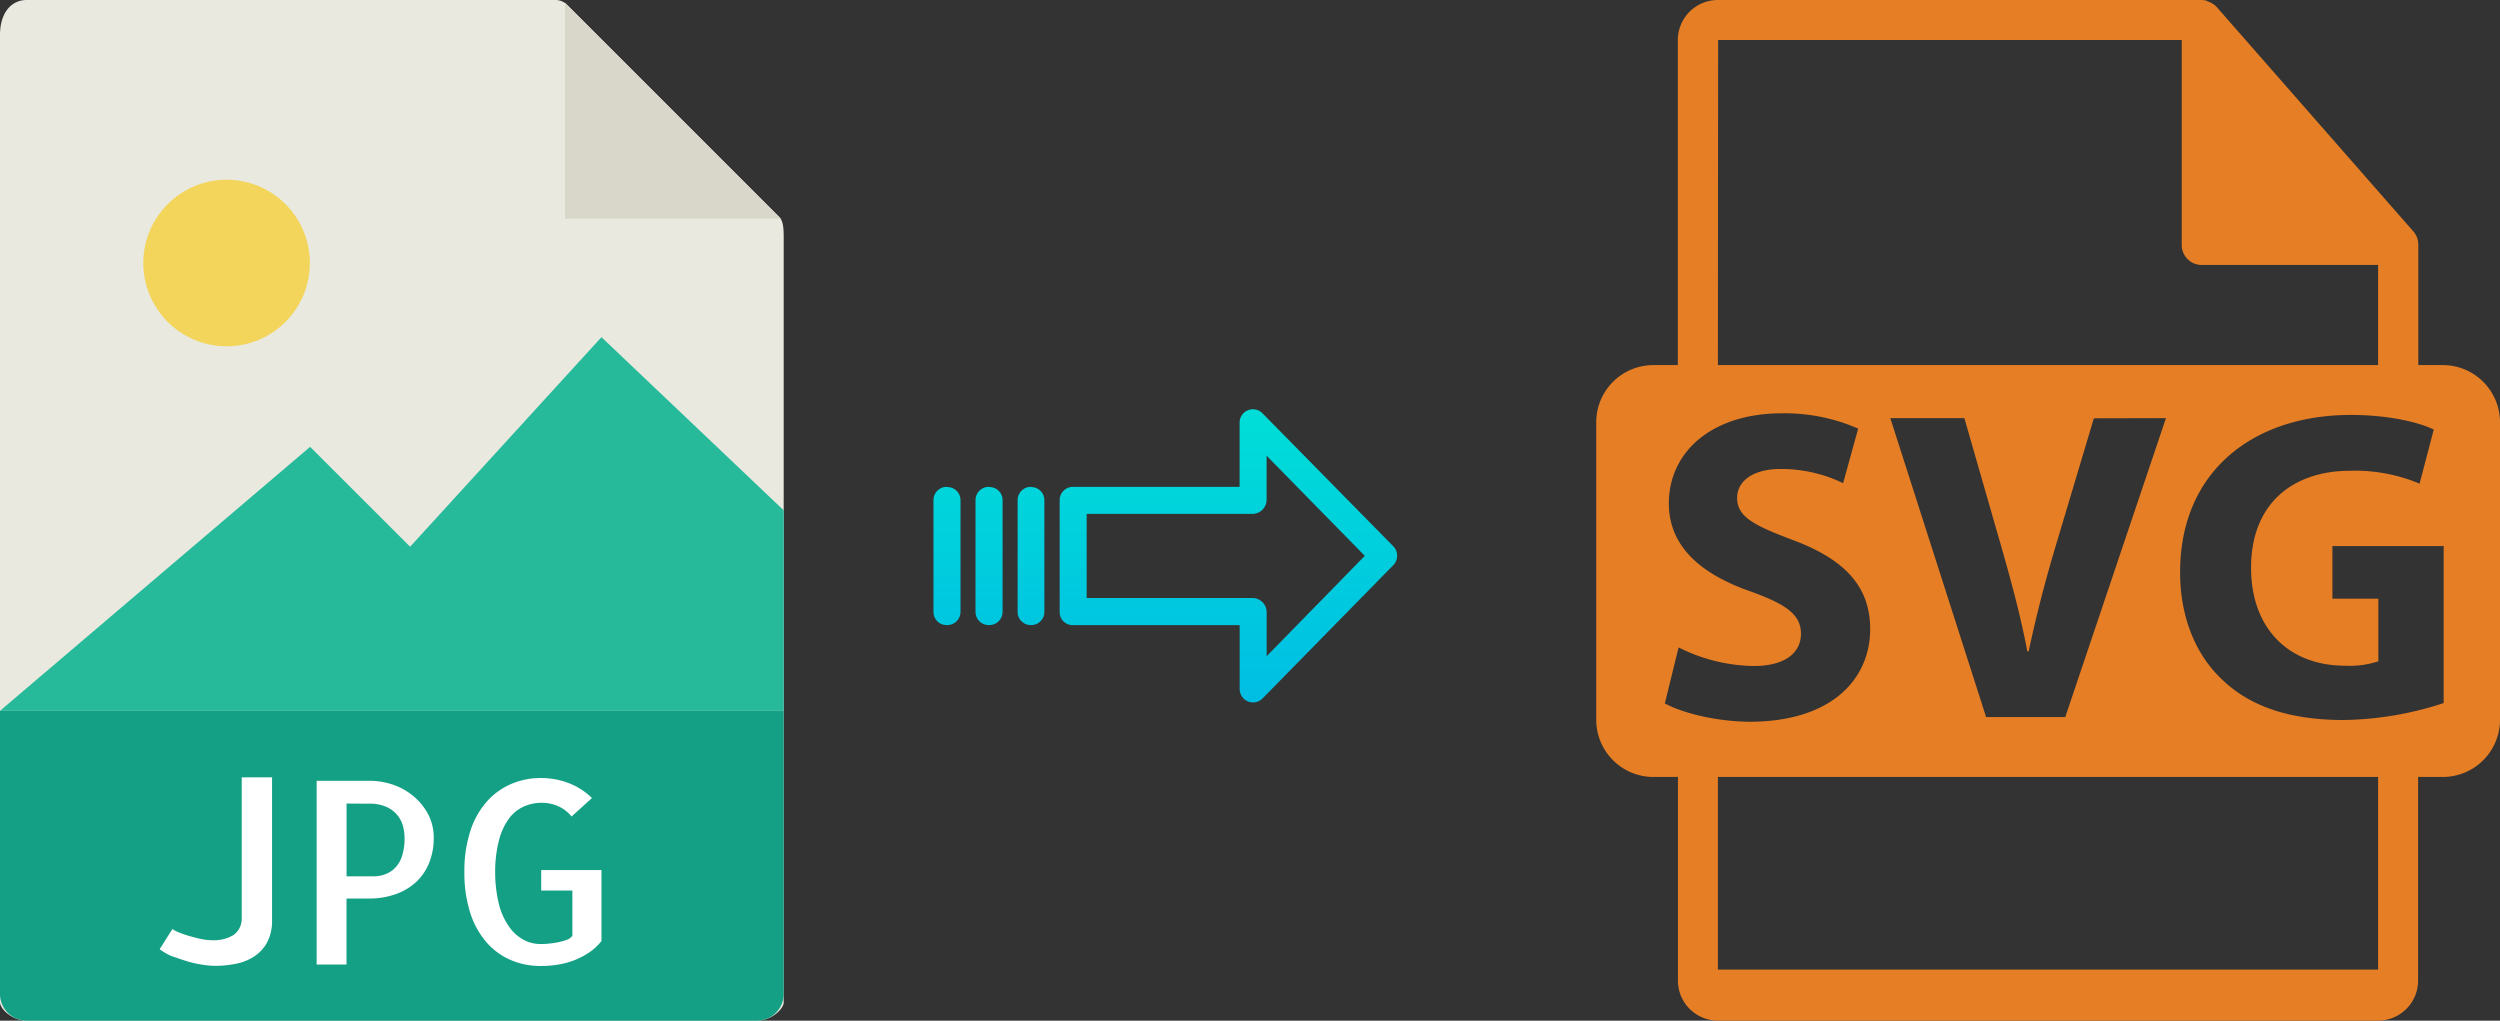 <svg xmlns="http://www.w3.org/2000/svg" xmlns:xlink="http://www.w3.org/1999/xlink" viewBox="0 0 489.89 200"><rect x="0" y="0" width="489.89" height="200" fill="#333333" stroke="none"/><defs><style>.cls-1{fill:#e57e25;}.cls-2{fill:#e9e9e0;}.cls-3{fill:#d9d7ca;}.cls-4{fill:#f3d55b;}.cls-5{fill:#26b99a;}.cls-6{fill:#14a085;}.cls-7{fill:#fff;}.cls-8{fill:url(#linear-gradient);}.cls-9{fill:url(#linear-gradient-2);}.cls-10{fill:url(#linear-gradient-3);}.cls-11{fill:url(#linear-gradient-4);}</style><linearGradient id="linear-gradient" x1="240.7" y1="136.51" x2="240.7" y2="17.31" gradientTransform="matrix(1, 0, 0, -1, 0, 186.59)" gradientUnits="userSpaceOnUse"><stop offset="0" stop-color="#00efd1"/><stop offset="1" stop-color="#00acea"/></linearGradient><linearGradient id="linear-gradient-2" x1="202.05" y1="136.51" x2="202.05" y2="17.31" xlink:href="#linear-gradient"/><linearGradient id="linear-gradient-3" x1="193.81" y1="136.51" x2="193.81" y2="17.31" xlink:href="#linear-gradient"/><linearGradient id="linear-gradient-4" x1="185.56" y1="136.51" x2="185.56" y2="17.31" xlink:href="#linear-gradient"/></defs><title>jpg to svg_1</title><g id="Layer_2" data-name="Layer 2"><g id="Layer_5_Image" data-name="Layer 5 Image"><path class="cls-1" d="M478.68,71.54h-4.8V48.37a3.27,3.27,0,0,0,0-.44,3.87,3.87,0,0,0-.93-2.54l-38.56-44s0,0,0,0a4,4,0,0,0-.78-.65l-.26-.15a4,4,0,0,0-.77-.33L432.3.11a4,4,0,0,0-.9-.11H336.63a7.85,7.85,0,0,0-7.85,7.84v63.7H324a11.21,11.21,0,0,0-11.21,11.21V141A11.21,11.21,0,0,0,324,152.25h4.8v39.91a7.85,7.85,0,0,0,7.85,7.84H466a7.85,7.85,0,0,0,7.84-7.84V152.25h4.8A11.21,11.21,0,0,0,489.89,141V82.75A11.21,11.21,0,0,0,478.68,71.54Zm-142-63.7h90.84V48a3.92,3.92,0,0,0,3.93,3.92H466V71.54H336.63Zm87.75,74.1-19.73,58.57H389.19L370.42,81.94h14.51l7.12,24.77c2,7,3.83,13.64,5.22,20.94h.26c1.47-7,3.3-14,5.3-20.68l7.47-25Zm-98.19,55.87,2.69-10.94a33.9,33.9,0,0,0,14.69,3.64c6.08,0,9.29-2.51,9.29-6.34,0-3.65-2.78-5.73-9.82-8.25-9.73-3.39-16.07-8.78-16.07-17.29,0-10,8.34-17.64,22.16-17.64a35.92,35.92,0,0,1,14.94,3l-2.95,10.69a27.86,27.86,0,0,0-12.25-2.78c-5.74,0-8.52,2.61-8.52,5.65,0,3.74,3.3,5.39,10.86,8.25,10.34,3.83,15.21,9.21,15.21,17.47,0,9.81-7.56,18.16-23.64,18.16C336.09,141.38,329.49,139.64,326.19,137.81ZM466,190H336.63V152.25H466V190Zm12.82-52.22a65.44,65.44,0,0,1-19.55,3.31c-10.69,0-18.42-2.7-23.81-7.91-5.38-5-8.34-12.69-8.25-21.29.09-19.46,14.25-30.58,33.45-30.58,7.56,0,13.39,1.48,16.25,2.86l-2.78,10.61a32.44,32.44,0,0,0-13.64-2.53c-11,0-19.38,6.26-19.38,19,0,12.08,7.56,19.2,18.42,19.2a17.73,17.73,0,0,0,6.52-.87V117.31h-9V107h21.8v30.84Z"/></g><g id="Layer_2-2" data-name="Layer 2"><path class="cls-2" d="M108.88,0H5.22C2.34,0,0,2.34,0,6.88V196.43C0,197.66,2.34,200,5.23,200H148.35c2.88,0,5.22-2.34,5.22-3.57V46.35c0-2.49-.33-3.29-.92-3.88L111.1.92A3.14,3.14,0,0,0,108.88,0Z"/><polygon class="cls-3" points="110.71 0.54 110.71 42.86 153.03 42.86 110.71 0.54"/><circle class="cls-4" cx="44.4" cy="51.54" r="16.32"/><polygon class="cls-5" points="0 139.29 39.29 139.29 153.57 139.29 153.57 100 117.86 66.07 80.36 107.14 60.77 87.56 0 139.29"/><path class="cls-6" d="M148.35,200H5.22A5.23,5.23,0,0,1,0,194.77V139.29H153.57v55.48A5.23,5.23,0,0,1,148.35,200Z"/><path class="cls-7" d="M53.31,152.32v28a8.93,8.93,0,0,1-.93,4.27,7.61,7.61,0,0,1-2.49,2.78,10,10,0,0,1-3.59,1.47,20.48,20.48,0,0,1-4.17.42,16.66,16.66,0,0,1-2.52-.23,20.75,20.75,0,0,1-3-.68c-1-.31-2-.66-3-1A10.69,10.69,0,0,1,31.29,186l2.49-3.95a6.52,6.52,0,0,0,1.39.71c.6.24,1.26.47,2,.68s1.46.4,2.24.56a10.4,10.4,0,0,0,2.2.24,7.43,7.43,0,0,0,4.12-1,3.94,3.94,0,0,0,1.64-3.39V152.32Z"/><path class="cls-7" d="M67.91,189H62.05v-36H72.4a14.58,14.58,0,0,1,4.54.74A12.47,12.47,0,0,1,81,156a11.68,11.68,0,0,1,2.89,3.54,9.84,9.84,0,0,1,1.1,4.67,12.69,12.69,0,0,1-.93,4.95,10.33,10.33,0,0,1-2.59,3.74,11.53,11.53,0,0,1-4,2.34,15.2,15.2,0,0,1-5.17.83H67.9v13Zm0-31.54v14.26h5.37a6.27,6.27,0,0,0,2.12-.37,5.2,5.2,0,0,0,1.93-1.2,5.8,5.8,0,0,0,1.42-2.31,11.25,11.25,0,0,0,.53-3.69,10,10,0,0,0-.24-2,5.77,5.77,0,0,0-3.13-3.95,7.88,7.88,0,0,0-3.61-.71Z"/><path class="cls-7" d="M117.86,170.49V184.4a10.58,10.58,0,0,1-2.52,2.32,15.34,15.34,0,0,1-6.1,2.32,21,21,0,0,1-3.25.25,14.64,14.64,0,0,1-5.93-1.18,13.22,13.22,0,0,1-4.73-3.46,16.37,16.37,0,0,1-3.18-5.76,25.67,25.67,0,0,1-1.15-8,25.34,25.34,0,0,1,1.15-8,16.12,16.12,0,0,1,3.18-5.74,13.47,13.47,0,0,1,4.76-3.49,14.51,14.51,0,0,1,5.9-1.2,15.1,15.1,0,0,1,5.47,1,13.48,13.48,0,0,1,4.54,2.92L112,160a7,7,0,0,0-2.69-2.05,8.06,8.06,0,0,0-3.12-.64,8.78,8.78,0,0,0-3.45.69,7.37,7.37,0,0,0-2.93,2.31,12.16,12.16,0,0,0-2,4.23,24.64,24.64,0,0,0-.78,6.34,26.46,26.46,0,0,0,.75,6.35,13.23,13.23,0,0,0,2,4.39,8.23,8.23,0,0,0,2.83,2.54,7,7,0,0,0,3.35.83c.35,0,.83,0,1.44-.07a15.89,15.89,0,0,0,1.8-.25,11.12,11.12,0,0,0,1.74-.46,2.5,2.5,0,0,0,1.22-.83v-8.88h-6.11v-4h11.92Z"/></g><g id="Layer_3" data-name="Layer 3"><path class="cls-8" d="M247.4,81a2.61,2.61,0,0,0-4.49,1.85V95.4H210.3A2.6,2.6,0,0,0,207.65,98v22a2.47,2.47,0,0,0,.78,1.8,2.58,2.58,0,0,0,1.87.7h32.62V135a2.62,2.62,0,0,0,4.5,1.85l25.6-26.1a2.65,2.65,0,0,0,0-3.71Zm.81,47.58v-8.63a2.8,2.8,0,0,0-2.7-2.77H212.94V100.7h32.56a2.8,2.8,0,0,0,2.7-2.77V89.3l19.24,19.62Z"/><path class="cls-9" d="M202.06,95.4h0A2.6,2.6,0,0,0,199.41,98v21.93a2.57,2.57,0,0,0,2.58,2.56H202a2.59,2.59,0,0,0,2.65-2.55V98a2.58,2.58,0,0,0-2.58-2.56Z"/><path class="cls-10" d="M193.82,95.4h0A2.6,2.6,0,0,0,191.16,98v21.93a2.58,2.58,0,0,0,2.58,2.56h.07a2.6,2.6,0,0,0,2.65-2.55V98a2.57,2.57,0,0,0-2.58-2.56Z"/><path class="cls-11" d="M185.57,95.4h0A2.6,2.6,0,0,0,182.92,98v21.93a2.57,2.57,0,0,0,2.58,2.56h.07a2.6,2.6,0,0,0,2.65-2.55V98a2.58,2.58,0,0,0-2.58-2.56Z"/></g></g></svg>